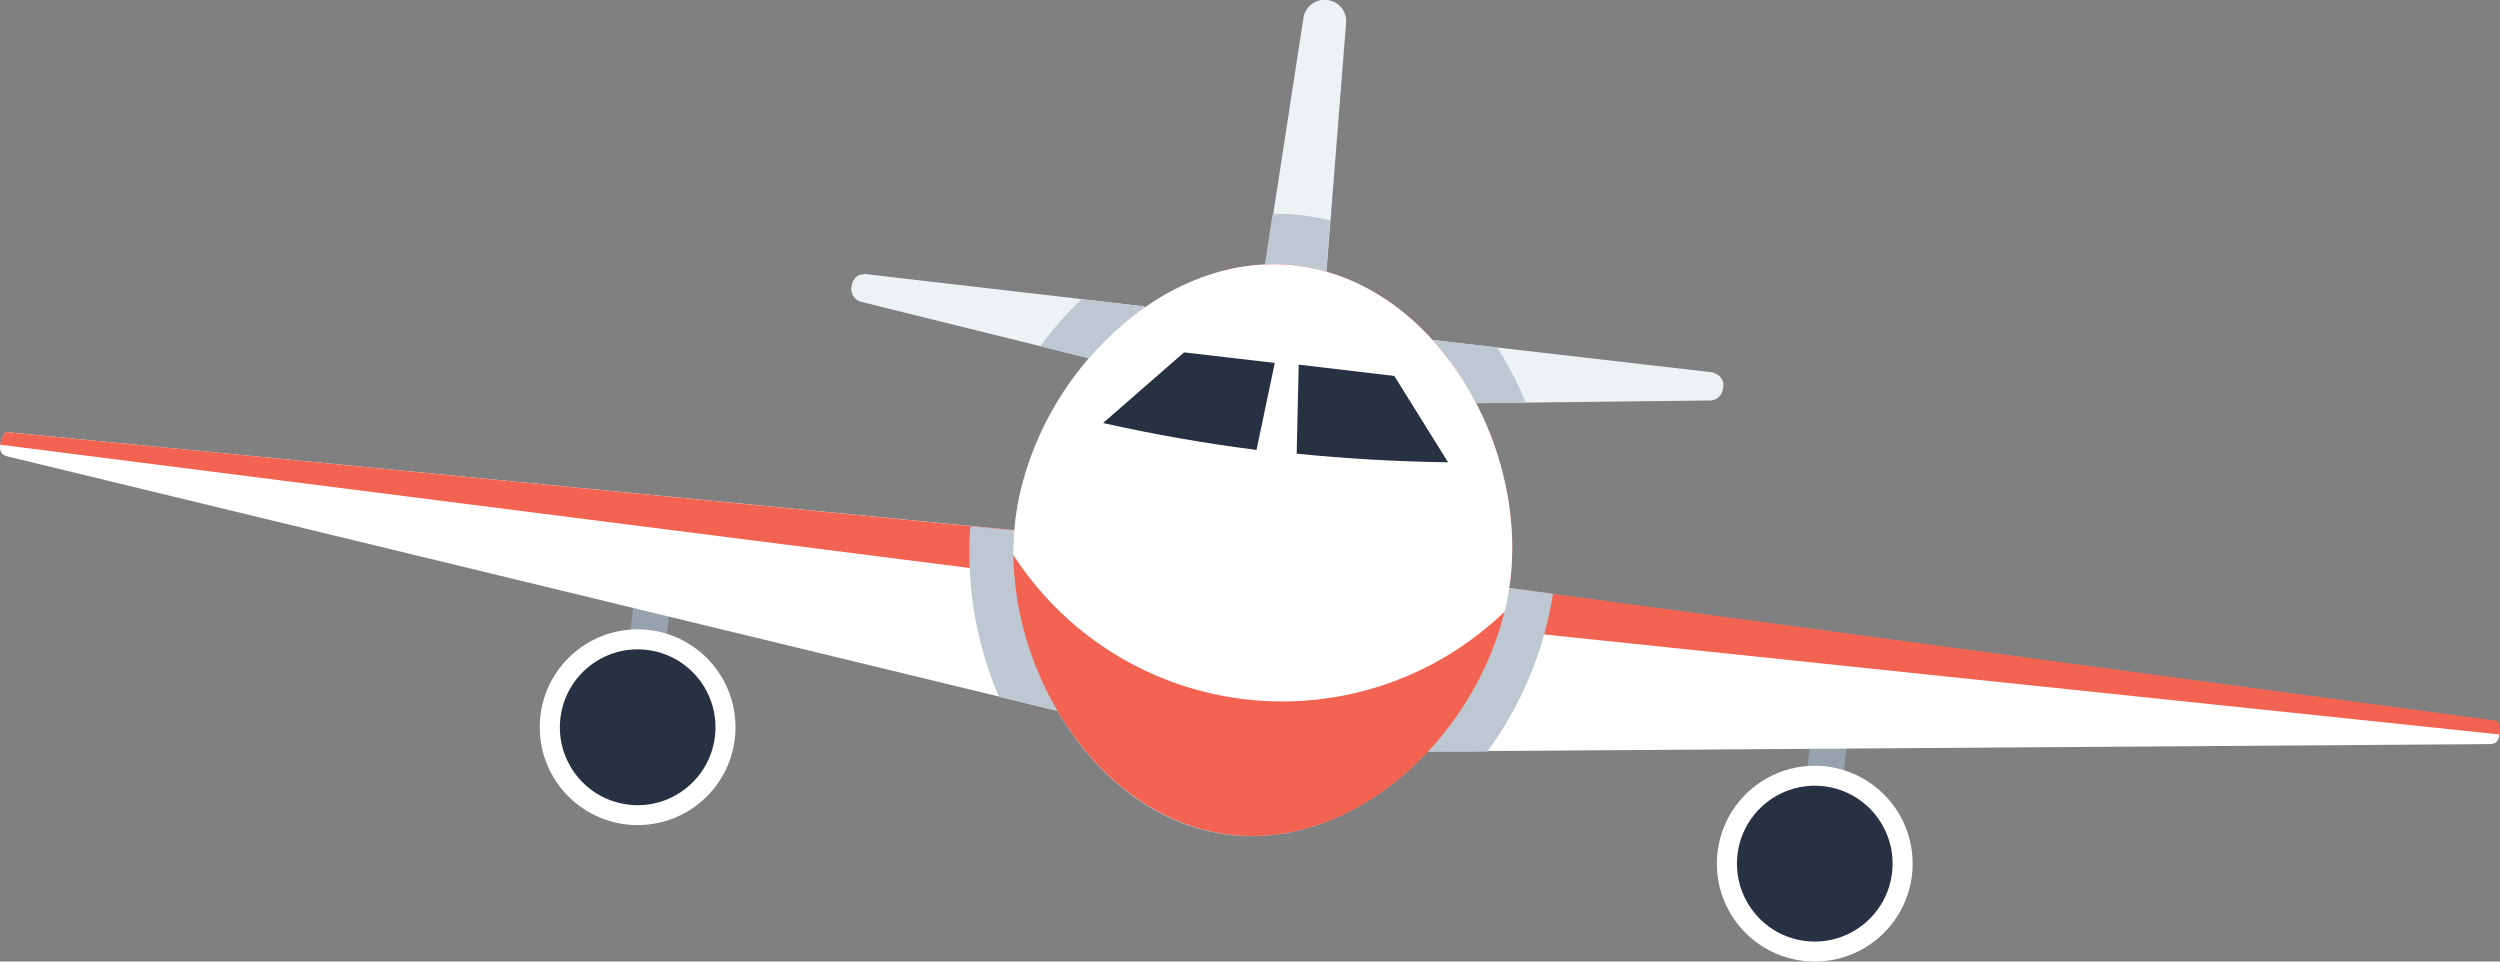 <svg xmlns="http://www.w3.org/2000/svg" viewBox="0 0 220.43 84.78"><rect x="0" y="0" width="220.43" height="84.78" fill="#808080" stroke="none"/><defs><style>.cls-1{isolation:isolate;}.cls-2{fill:#edf2f5;}.cls-3{fill:#98a2ae;}.cls-4{fill:#fff;}.cls-5{fill:#f26451;}.cls-6{fill:#273142;}.cls-7{fill:#bec8d2;mix-blend-mode:multiply;}</style></defs><g class="cls-1"><g id="Layer_1" data-name="Layer 1"><path class="cls-2" d="M76.17,24.15,100.78,27a1.12,1.12,0,0,1,.8,1.31h0c-.08.68-.93,4.4-1.45,4.29l-24.25-6a1.17,1.17,0,0,1-.8-1.31h0c.08-.68.56-1.16,1.08-1.09v-.06Zm74.93,8.69L126.49,30c-.52-.06-1,.46-1.08,1.09h0c-.08.68-.1,4.5.43,4.51l25-.29a1.16,1.16,0,0,0,1.08-1.09h0a1.09,1.09,0,0,0-.8-1.32Z"/><path class="cls-2" d="M117,0h0a1.87,1.87,0,0,1,1.69,2l-2,25.3c-.06.95-2,1.52-3,1.4h0c-1-.12-2.79-1.12-2.62-2.06l3.86-25.08A1.87,1.87,0,0,1,117,0Z"/><rect class="cls-3" x="158.98" y="65.05" width="4.27" height="3.22" transform="translate(76.34 219.03) rotate(-83.39)"/><path class="cls-4" d="M126.5,51l93.69,12.61s.72,2-.66,2l-97.24.67L126.5,51Z"/><path class="cls-5" d="M131.78,51.67l88.46,11.9a3,3,0,0,1,.18,1.19L131,55.4l.86-3.78Z"/><circle class="cls-4" cx="160.01" cy="76.15" r="8.63"/><ellipse class="cls-6" cx="160.01" cy="76.15" rx="6.87" ry="6.86" transform="translate(65.95 226.33) rotate(-83.39)"/><rect class="cls-3" x="55.19" y="53.02" width="4.27" height="3.22" transform="translate(-3.54 105.28) rotate(-83.39)"/><path class="cls-4" d="M94.56,47.25.47,38.09S-.7,39.92.65,40.24L95.16,63.13,94.55,47.3v0Z"/><path class="cls-5" d="M89.31,46.75.47,38.09A3.11,3.11,0,0,0,0,39.21L89.24,50.56l0-3.87Z"/><circle class="cls-4" cx="56.22" cy="64.12" r="8.63"/><ellipse class="cls-6" cx="56.22" cy="64.12" rx="6.87" ry="6.86" transform="translate(-13.94 112.59) rotate(-83.39)"/><path class="cls-7" d="M136.93,52.35l-3.88-.52c0-.26.1-.53.13-.8a27.34,27.34,0,0,0-3.05-15.49l4.43,0A33.29,33.29,0,0,0,132,30.62L126.49,30a1.1,1.1,0,0,0-.18,0,20.26,20.26,0,0,0-9.38-6l.35-4.56a20.58,20.58,0,0,0-2.51-.46,18.36,18.36,0,0,0-2.56-.12l-.69,4.52A20.09,20.09,0,0,0,101,27.1a.73.73,0,0,0-.23-.09l-5.41-.63a32.77,32.77,0,0,0-3.64,4.15L96,31.59A27.35,27.35,0,0,0,89.51,46c0,.26,0,.52-.05.78l-3.9-.38a32,32,0,0,0,2.53,15.05l5.14,1.24c3.37,5.78,8.73,10.18,15.21,10.93s12.82-2.39,17.45-7.34l5.24,0A31.88,31.88,0,0,0,136.93,52.35Z"/><path class="cls-5" d="M114.25,23.42c12.1,1.4,20.34,15.47,18.93,27.61s-12.7,24-24.74,22.56S88.1,58.12,89.51,46,102.21,22,114.25,23.42Z"/><path class="cls-4" d="M114.25,23.42c12.1,1.4,20.34,15.47,18.93,27.61a27.74,27.74,0,0,1-.49,2.87,28.22,28.22,0,0,1-43.36-5,28.21,28.21,0,0,1,.18-2.9C90.92,33.82,102.21,22,114.25,23.42Z"/><path class="cls-6" d="M114.33,40q6.63.67,13.35.76l-4.74-7.61-8.43-1Z"/><path class="cls-6" d="M112.4,32l-8-.93-7.14,6.23c4.49,1,9,1.8,13.53,2.37Z"/></g></g></svg>